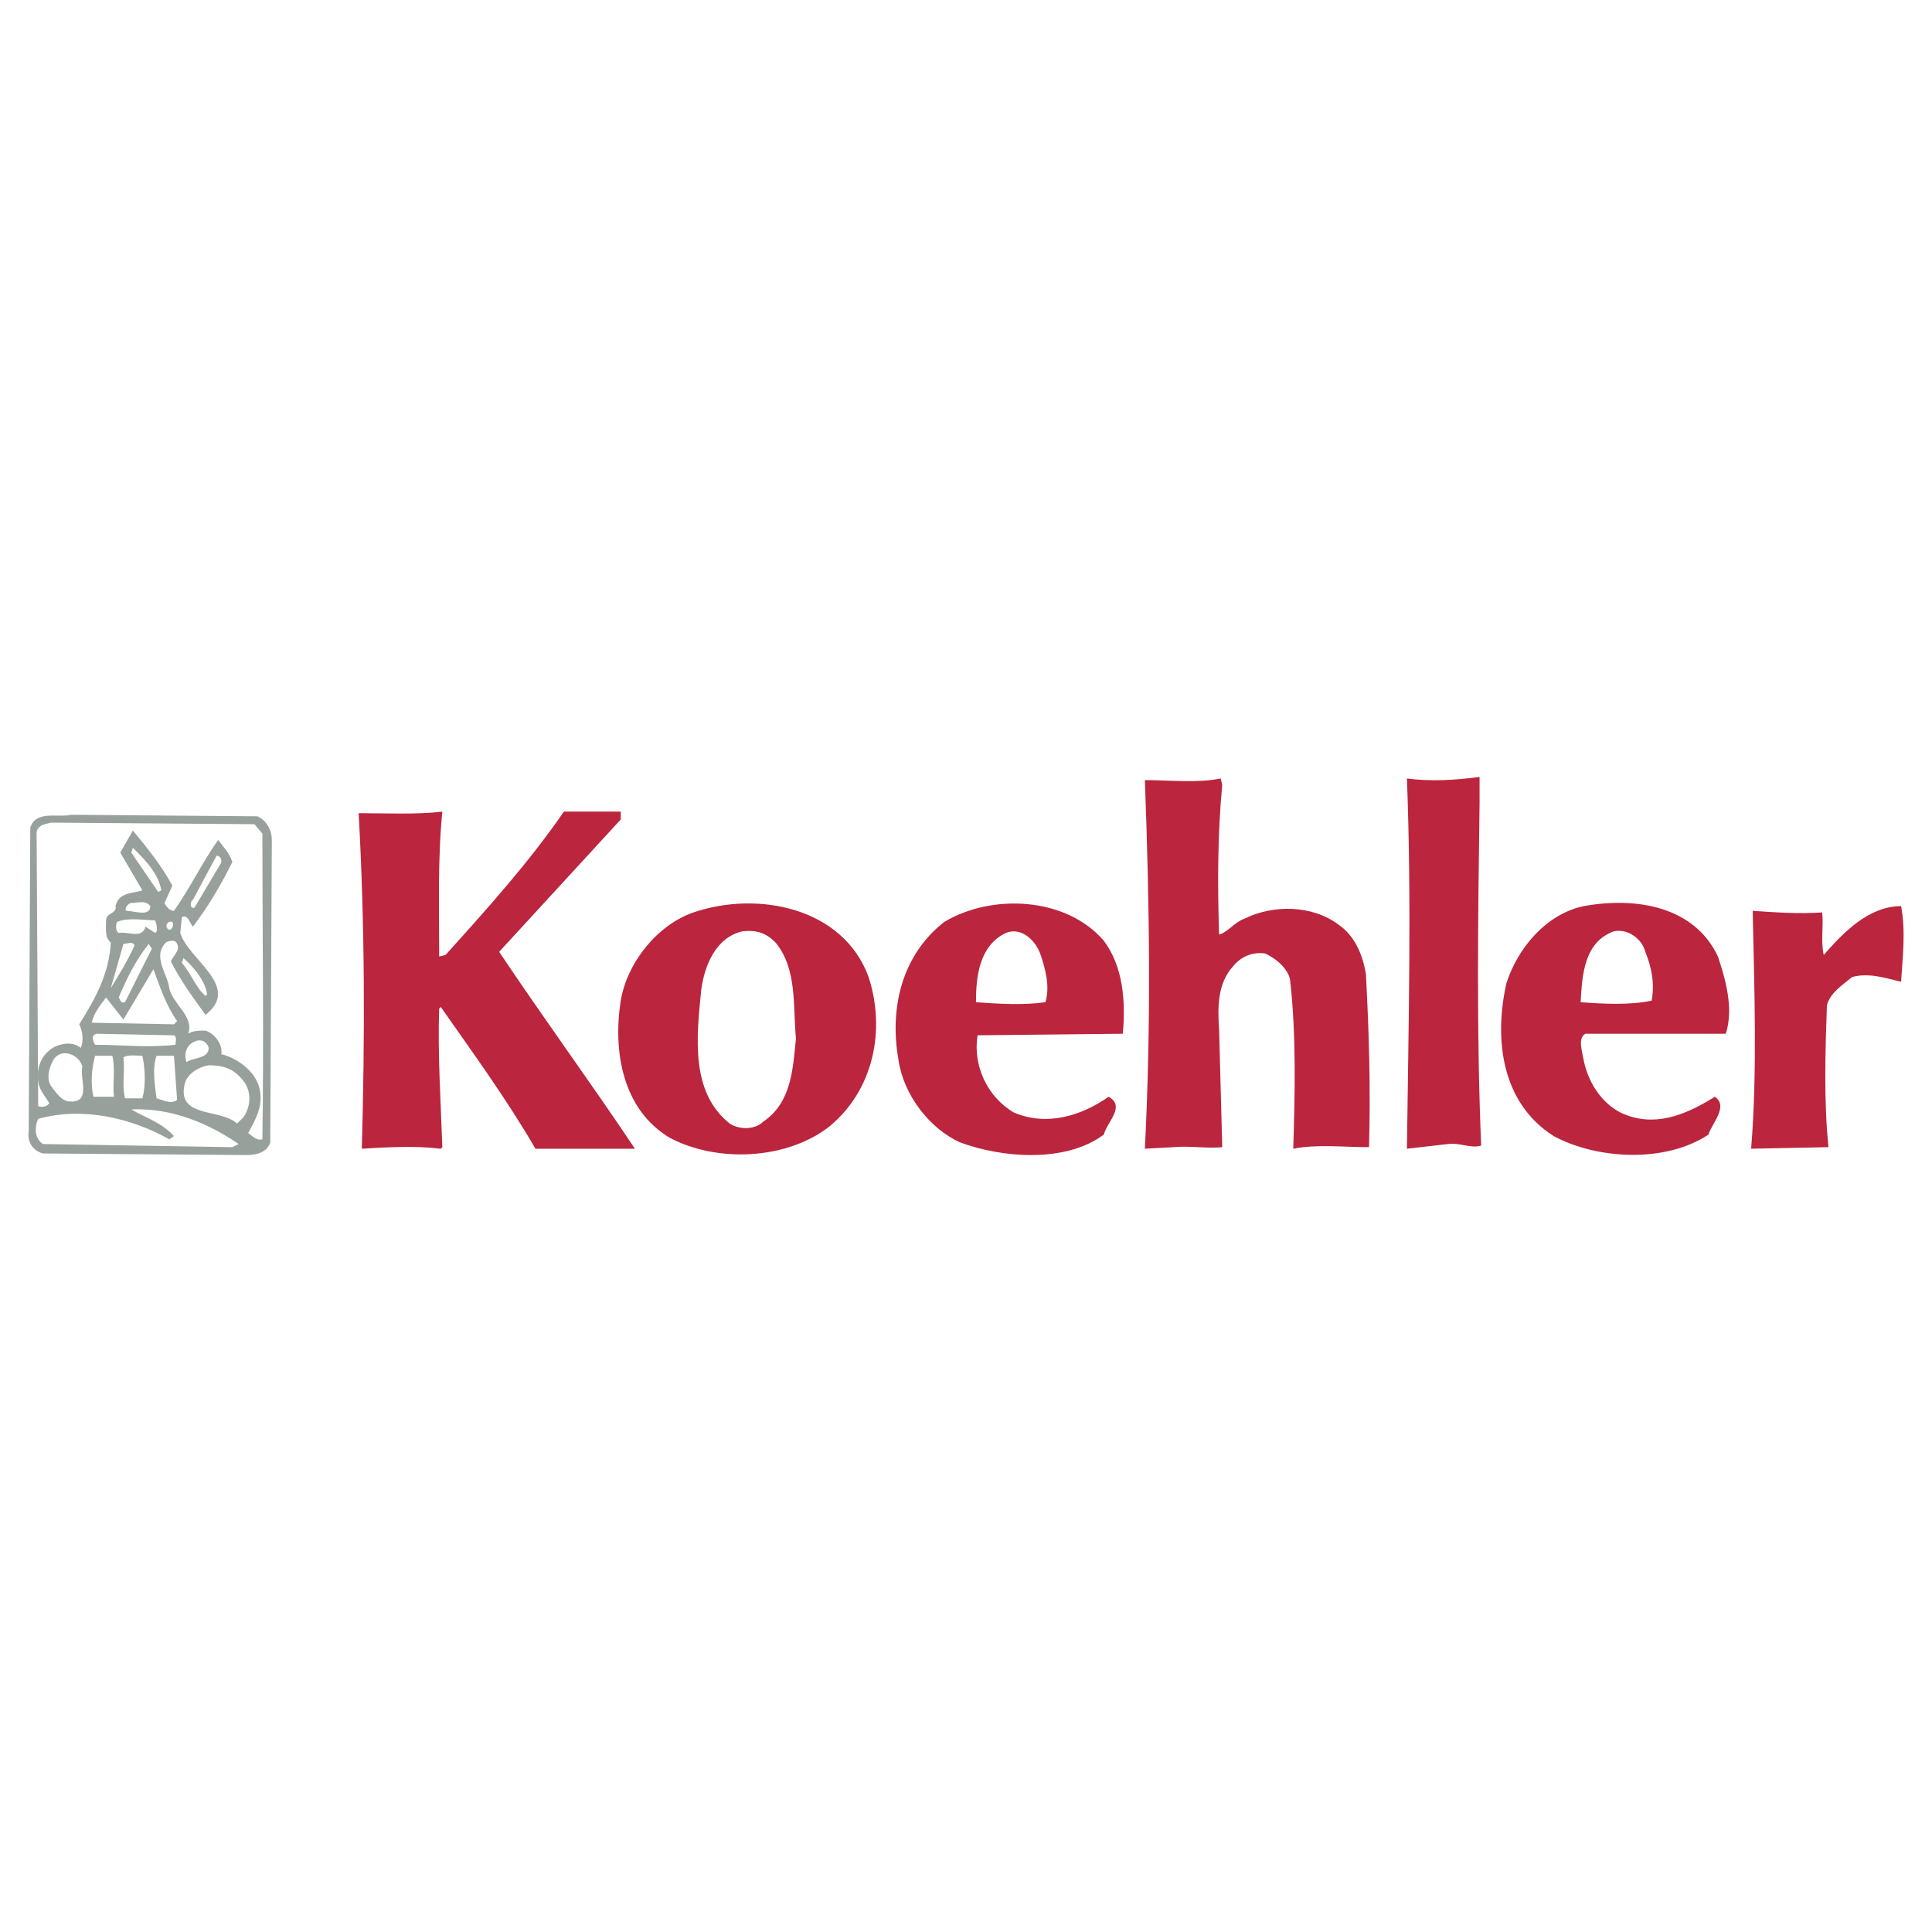 <svg xmlns="http://www.w3.org/2000/svg" width="2500" height="2500" viewBox="0 0 192.756 192.756"><g fill-rule="evenodd" clip-rule="evenodd"><path fill="#fff" d="M0 0h192.756v192.756H0V0z"/><path d="M147.617 80.032c-.156 11.474-.314 22.949.158 34.265-1.104.312-2.049-.314-3.309-.158l-4.096.471c.158-12.574.473-24.519 0-36.937 2.363.316 4.883.157 7.246-.157v2.516h.001zM121.943 78.301c-.473 5.031-.473 9.903-.314 14.934.785-.159 1.574-1.258 2.518-1.572 2.836-1.413 6.775-1.413 9.451.628 1.576 1.099 2.365 2.987 2.678 4.873.314 5.973.473 11.158.314 17.289-2.518 0-5.195-.314-7.559.156.156-5.344.314-11.316-.316-16.814-.156-1.104-1.418-2.203-2.52-2.674-1.26-.157-2.363.314-3.148 1.258-1.576 1.727-1.576 4.086-1.418 6.287l.314 11.787c-1.418.156-3.307-.156-4.883 0l-2.836.156c.631-12.414.473-24.205 0-36.779 2.361 0 5.199.314 7.561-.157l.158.628zM44.133 80.974c-.473 4.715-.315 9.59-.315 14.461l.631-.157c4.252-4.714 8.347-9.274 11.812-14.304h5.671v.785l-12.13 13.205c4.41 6.601 9.137 13.046 13.546 19.646h-9.923c-2.834-4.871-6.142-9.43-9.451-14.145l-.157.156c-.158 4.402.157 9.275.315 13.832l-.158.156c-2.521-.312-5.355-.156-7.875 0 .313-11.316.313-22.161-.316-33.478 2.521 0 5.828.157 8.35-.157zM189.672 90.405c.473 2.515.158 5.03 0 7.544-1.418-.314-3.148-.943-4.881-.473-.947.789-2.207 1.574-2.521 2.83-.158 4.559-.316 9.59.158 14.146l-7.717.156c.627-7.699.314-16.029.156-23.733 2.361.159 4.566.315 6.93.159.156 1.256-.156 2.827.156 4.244 2.049-2.359 4.57-4.873 7.719-4.873z" fill="#bb253e"/><path d="M86.66 97.477c1.733 5.346.473 11.318-3.937 14.934-4.253 3.301-11.183 3.615-15.908 1.102-4.725-2.83-5.671-8.646-4.883-13.676.629-3.773 3.622-7.545 7.245-8.801 6.457-2.203 14.963-.472 17.483 6.441zm-12.601-4.558c-2.676.63-3.779 3.459-4.094 5.817-.474 4.715-1.104 10.217 2.834 13.359.944.631 2.52.631 3.308-.158 2.834-1.885 2.993-5.186 3.307-8.33-.314-3.143.158-6.916-2.048-9.587-.944-.944-1.889-1.256-3.307-1.101zM171.4 95.435c.787 2.36 1.576 5.186.787 7.702H158.17c-.787.471-.314 1.729-.158 2.674.473 2.355 2.049 4.713 4.41 5.498 3.15 1.102 6.145-.312 8.664-1.883 1.416.941-.314 2.67-.631 3.771-4.252 2.828-11.025 2.514-15.434.156-5.199-3.301-5.988-9.588-4.729-15.248 1.104-3.456 3.939-6.914 7.719-7.701 5.2-.943 11.026.001 13.389 5.031zm-10.396-2.516c-2.992 1.101-3.148 4.401-3.307 7.073 2.205.158 4.883.314 7.088-.156.316-1.73 0-3.301-.631-4.872-.312-1.258-1.732-2.359-3.15-2.045zM110.129 93.861c1.891 2.518 2.205 5.975 1.891 9.275l-14.49.156c-.475 2.988.945 6.133 3.621 7.703 3.309 1.414 6.773.312 9.453-1.57 1.73.941-.158 2.512-.475 3.771-3.781 2.828-10.08 2.355-14.333.785-3.15-1.414-5.671-4.871-6.143-8.172-.946-5.189.314-10.532 4.567-13.834 4.727-2.826 12.128-2.514 15.909 1.886zm-9.764-.785c-2.678 1.259-2.994 4.4-2.994 6.916 2.205.158 4.727.314 6.93 0 .473-1.57 0-3.301-.473-4.714-.473-1.417-1.89-2.829-3.463-2.202z" fill="#bb253e"/><path d="M25.703 81.445c.946.471 1.417 1.415 1.417 2.359l-.158 30.178c-.313.941-1.259 1.258-2.361 1.258l-20.32-.158c-1.103-.312-1.575-1.258-1.417-2.201l.158-30.333c.63-1.731 2.678-.946 4.096-1.26l18.585.157zm-.315.786L5.07 82.075c-.473.156-1.259.156-1.417.944l.158 27.348c.471.156.944 0 1.102-.314-.473-.787-1.102-1.414-1.102-2.357-.158-1.414.471-2.672 1.732-3.301.787-.316 1.733-.473 2.52.158.315-.787.158-1.73-.158-2.357 1.576-2.516 2.993-5.031 3.15-8.175-.629-.471-.473-1.415-.473-2.2s1.104-.628.946-1.415c.314-1.415 1.732-1.256 2.676-1.572L12 85.061l1.26-2.2c1.417 1.729 2.835 3.457 3.938 5.501l-.787 1.729c.158.314.473.785.944.785 1.575-2.2 2.836-4.872 4.412-7.072.472.628 1.102 1.256 1.417 2.2-1.104 2.2-2.363 4.4-3.938 6.444-.315-.314-.473-1.257-1.102-.943l-.158 1.571c.787 2.673 6.143 5.346 2.52 8.174-1.259-1.729-2.52-3.455-3.465-5.345.315-.627.946-1.098.631-1.727-.157-.473-.787-.317-1.102-.159-1.417 1.415.158 3.144.315 4.56.314 1.57 2.519 2.828 1.889 4.557.473-.314 1.104-.314 1.732-.314.946.314 1.733 1.414 1.576 2.357 1.417.316 3.308 1.572 3.78 3.301.473 1.73-.315 3.145-1.102 4.559.471.314.786.785 1.417.629.157-10.217 0-20.433 0-30.494l-.789-.943zM13.26 84.589l-.158.471 2.678 3.929.315-.157c-.315-1.727-1.574-2.986-2.835-4.243zm8.349.786l-2.363 4.4c-.315.157-.315.945.157.789l2.52-4.247c.315-.313.158-.942-.314-.942zm-8.507 4.716c-.314 0-.788.629-.472.785.788 0 2.364.629 2.364-.471-.473-.63-1.262-.314-1.892-.314zm2.362 1.729c-1.102 0-2.677-.314-3.778.157-.158.314-.158.943.157 1.1.945-.157 2.362.629 2.678-.627l.944.627c.315-.157.158-.471.158-.785l-.159-.472zm1.734.157c.157.314 0 .788-.314.788-.473-.16-.316-.945.314-.788zm-4.884 2.202l-1.259 4.401c.788-1.26 1.733-2.831 2.363-4.245-.158-.474-.788-.156-1.104-.156zm2.837.471l-.315-.471c-1.259 1.571-2.206 3.456-2.993 5.343.157.158.157.628.629.47l2.679-5.342zm3.15.942l-.158.47c.944 1.102 1.417 2.518 2.361 3.303l.158-.158c-.157-1.258-1.259-2.672-2.361-3.615zm-2.992 1.099l-2.995 5.029-1.732-2.199c-.471.629-1.26 1.57-1.417 2.514l8.19.16.315-.314c-1.102-1.574-1.732-3.459-2.361-5.19zm-5.672 6.446c-.631.156-.315.785-.157 1.1 2.677 0 5.197.316 8.033 0 0-.314.157-.785-.158-.943l-7.718-.157zm9.766.785c-.788.314-1.102 1.258-.788 2.045.631-.471 2.206-.316 2.206-1.414-.158-.631-.787-.946-1.418-.631zM5.385 105.65c-.473.787-.788 1.887-.315 2.672.473.631 1.103 1.574 1.891 1.574 2.204.156.943-2.359 1.259-3.459-.316-1.257-2.048-1.884-2.835-.787zm4.095-.312c-.315 1.258-.474 2.672-.158 4.088h2.048c-.158-1.26.158-2.674-.158-4.088H9.48zm2.834.158c.158 1.414-.157 2.826.158 4.086h1.733c.316-1.102.316-2.83 0-4.244-.473 0-1.417-.158-1.891.158zm5.041-.158h-1.733c-.471 1.258-.158 2.984 0 4.244.631.156 1.417.629 2.048.156l-.315-4.4zm3.466.943c-.944.156-2.048.785-2.361 1.729-.946 3.615 3.463 2.514 5.196 4.086l.63-.629c.787-1.1.787-2.672 0-3.615-.945-1.256-2.048-1.571-3.465-1.571zm-7.719 4.401c1.261.785 2.993 1.256 4.253 2.672l-.471.314c-3.624-2.043-8.506-3.301-13.073-2.043-.316.627-.474 1.887.471 2.514l18.902.314.629-.314c-2.992-2.043-6.615-3.616-10.711-3.457z" fill="#98a09b"/></g></svg>